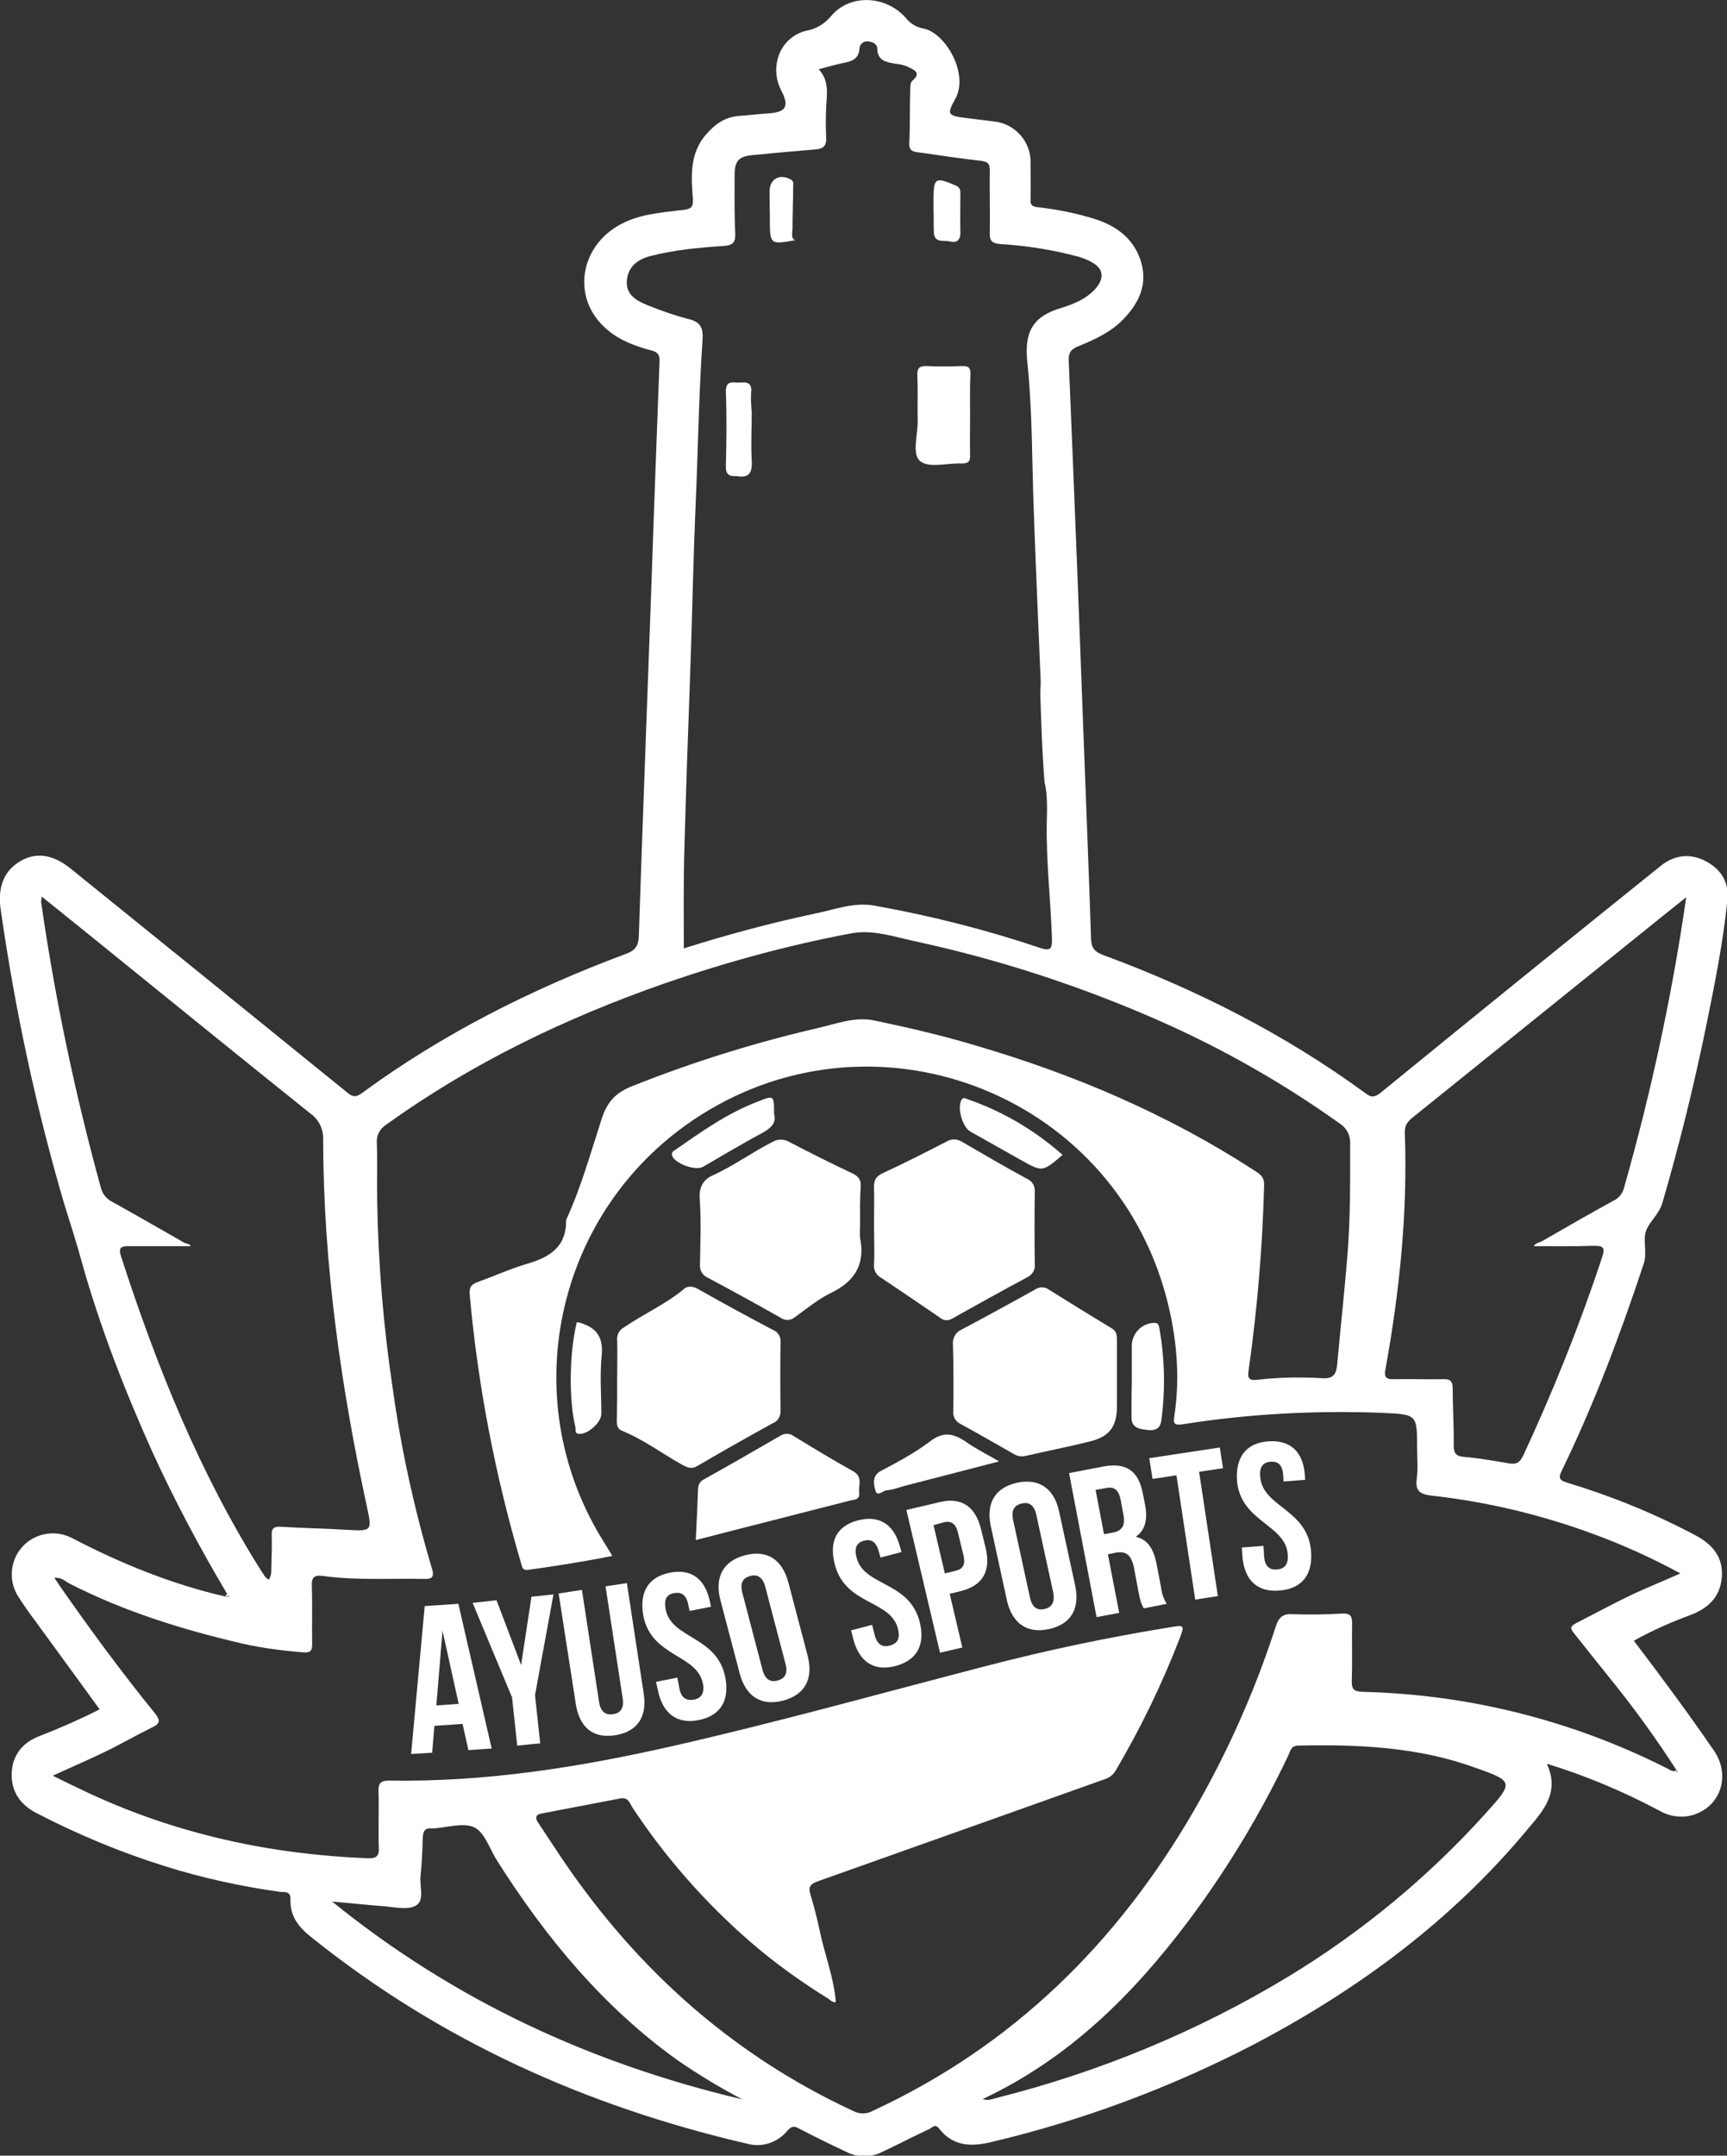 <?xml version="1.0" encoding="utf-8"?>
<!-- Generator: Adobe Illustrator 26.2.1, SVG Export Plug-In . SVG Version: 6.00 Build 0)  -->
<svg version="1.1" id="Capa_1" xmlns="http://www.w3.org/2000/svg" xmlns:xlink="http://www.w3.org/1999/xlink" x="0px" y="0px"
	 viewBox="0 0 533.9 666" style="enable-background:new 0 0 533.9 666;" xml:space="preserve">
<rect x="0" y="0" width="533.9" height="666" fill="#333333" stroke="none"/>
<style type="text/css">
	.st0{fill-rule:evenodd;clip-rule:evenodd;fill:#FFFFFF;}
	.st1{fill-rule:evenodd;clip-rule:evenodd;fill:#FEFEFE;}
	.st2{fill:#FFFFFF;}
	.st3{fill-rule:evenodd;clip-rule:evenodd;fill:#030202;}
	.st4{fill-rule:evenodd;clip-rule:evenodd;fill:none;}
	.st5{fill-rule:evenodd;clip-rule:evenodd;fill:url(#SVGID_1_);}
	.st6{fill-rule:evenodd;clip-rule:evenodd;fill:url(#SVGID_00000050657993421754000190000012040361192647922333_);}
</style>
<path class="st0" d="M70.2,492.4c-8.4-14.1-16.1-28.6-22.9-43.4c-8.7-19.3-16.4-39-22.1-59.4c-1.6-5.9-3.5-11.7-5.3-17.5
	c-8.8-29.9-15.3-60.4-19.7-91.2c-1-6.9,1.1-11.9,6-14.8s10.2-2.2,15.7,2.3c28.5,23,56.9,46,85.4,69.1c1.7,1.4,2.7,1.6,4.6,0.2
	c25.1-18.4,52.6-32.2,81.6-43c3-1.1,3.9-2.5,4-5.7c1.1-33.5,2.4-66.9,3.6-100.4c0.9-25.7,1.8-51.4,2.8-77.1c0.1-2.3-1.1-2.9-2.8-3.3
	c-4.8-1.3-9.4-3-13.2-6.2c-11.8-9.7-8.8-27.1,5.6-33.5c5.8-2.6,12-2.9,18.1-3.7c2.2-0.3,2.7-1,2.6-3.2c-0.5-7.1-1.1-14.2,4.2-20.2
	c2.8-3.2,5.9-5.3,10.2-5.6c3.1-0.2,6.2-0.6,9.3-0.8c5.1-0.4,6.1-2.2,3.7-6.9c-1.6-3-2.1-6.5-1.2-9.8c1.1-4.5,4.7-8,9.3-8.9
	c2.9-0.6,5.4-2.2,7.3-4.5c5.7-6.8,16.8-6.4,23,0.6c1.3,1.7,3.2,2.9,5.4,3.3c6.8,1.2,14.3,14,9.9,21.8c-2.6,4.7-2.3,5.1,2.9,5.8
	c3,0.4,5.9,0.7,8.9,1.1c6.6,0.6,11.7,6.2,11.5,12.9c0,3.8,0.1,7.5,0,11.3c-0.1,1.6,0.5,2.1,2.1,2.3c6.2,0.7,12.3,1.9,18.2,3.8
	c6.3,2.1,11.3,5.8,13.6,12.3c2.6,7.5-0.3,13.6-5.6,18.9c-3.8,3.8-8.7,6-13.6,8c-2.2,0.9-3,1.9-2.9,4.5c1.6,38,3.1,76,4.5,113.9
	c0.8,21.6,1.7,43.1,2.4,64.7c0.1,2.8,1.1,3.9,3.6,4.9c29,10.7,56.3,24.5,81.3,42.8c1.7,1.3,2.6,1.3,4.5-0.1
	c28.8-23.5,57.6-46.8,86.6-70.1c4.3-3.5,9.2-4.1,14.1-1.5s7.2,6.7,6.6,12.1c-1.3,13-3.9,25.8-6.5,38.6c-3.8,18.5-8.3,36.8-13.6,54.9
	c-1,3.5-4.2,5.9-5.1,8.8s0.5,6.7-0.7,10.1c-7.2,21.7-15.2,43-25.2,63.6c-1.1,2.2-1.1,3.1,1.7,3.9c13.6,4.1,26.8,9.5,39.3,16.1
	c5.4,2.8,8.9,6.8,8.4,13.1c-0.5,6.1-4.2,9.6-9.8,11.7c-6,2.2-11.8,4.8-17.4,7.9c8.6,11.3,16.9,22.5,24.8,34
	c5.1,7.5,2.2,16.9-6.1,19.7c-3.6,1.2-7.6,0.7-10.8-1.2c-11.1-5.9-22.7-10.8-34.8-14.5c4.1,8.9-1.1,14.5-5.9,20.2
	c-23.6,28.4-52.7,49.8-85.2,66.8c-25.6,13.2-52.7,23.3-80.7,29.9c-6.3,1.5-11.8,1.3-16.1-4.2c-1.3-1.6-2-0.3-2.9,0.1
	c-4.9,2.3-9.7,4.8-14.6,7.1c-3.5,1.8-7.7,1.8-11.2,0c-4.9-2.3-9.8-4.7-14.6-7.2c-1.5-0.8-2.2-0.8-3.5,0.6c-3,3.7-7.9,5.4-12.5,4.1
	c-49.6-11.5-95.1-31.9-135-64c-3.8-3-6.4-6.5-6.2-11.5c0.1-2.6-1.8-2.2-3.1-2.3c-12.2-1.7-24.2-4.3-35.9-8
	c-13.7-4.3-26.9-9.8-39.6-16.4c-5-2.6-7.7-6.6-7.6-12.1c0.2-5.9,3.5-9.8,9-11.8c6.2-2.4,12.3-5.1,18.2-8.1
	c-6.7-9.2-13.3-18.3-19.9-27.3c-1.8-2.4-3.5-4.8-5.1-7.3c-3.9-5.8-2.4-13.7,3.4-17.6c3.9-2.6,8.9-2.9,13.1-0.7
	c15.2,7.9,30.9,14.3,47.6,18.1h1C70.5,492.9,70.3,492.7,70.2,492.4z M321.6,214.4c0-1.5,0.2-3.1,0.1-4.6
	c-0.7-17.2-1.5-34.5-2.1-51.8c-0.6-15.4-0.4-30.8-2-46.1c-1-9.4,1.7-14.2,10.6-16.8c3.9-1.2,8-2.9,10.8-6.3c2.3-2.9,2.1-5.6-1-7.5
	c-1.4-0.9-3-1.5-4.6-2c-7.9-2.1-15.9-3.4-24.1-3.9c-2.5-0.2-3.4-0.9-3.3-3.4c0.1-6.5-0.1-12.9,0-19.4c0-1.9-0.5-2.6-2.6-2.9
	c-6.4-0.7-12.8-1.7-19.2-2.6c-1.7-0.2-3.2-0.3-3.1-2.9c0.3-5.4,0.1-10.9,0.3-16.3c0-1,0-2.4,0.6-2.9c3.2-2.7,0.2-3.5-1.4-4.4
	c-1.2-0.5-2.4-0.8-3.7-0.9c-2.8-0.5-5.6-0.8-5.7-4.7c0-1.4-1.4-2.1-2.8-2.2c-1.3-0.2-2.5,0.7-2.7,2c0,0.1,0,0.2,0,0.2
	c-0.2,3.4-2.6,4-5.2,4.5c-2.4,0.5-4.7,1.2-7.4,1.9c2.4,2.6,2.7,5.5,2.5,8.6c-0.3,4.1-0.4,8.3-0.2,12.4c0.2,3.1-1.2,3.6-3.7,3.8
	c-6.3,0.5-12.6,1.1-18.9,1.7c-4.5,0.4-5.7,1.8-5.7,6.4c0,6-0.1,11.9,0.2,17.9c0.1,2.9-0.9,3.6-3.7,3.8c-7.6,0.5-15.1,1.2-22.5,3.1
	c-3.9,1-6.9,3.2-7.3,7.5c-0.4,4.5,3,6.3,6.4,7.7c4.2,1.7,8.5,3.2,12.8,4.3c3.7,0.9,4.4,2.9,4.2,6.3c-1.2,17.4-1.4,34.8-2.2,52.2
	c-0.7,16.6-1,33.3-1.6,50c-0.7,19.4-1.4,38.8-1.9,58.1c-0.2,9.2-0.1,18.5-0.1,27.8c13.3-4.2,26.7-7.8,40.3-10.7
	c6.2-1.2,12.2-3.7,18.7-2.5c17.3,3.1,34.3,7.4,51,13c3.7,1.3,3.9,0,3.8-3.1c-0.4-11.8-1.8-23.6-1.6-35.5c0.1-4.2,0.3-8.5-0.7-12.7
	C322.2,232.7,321.9,223.6,321.6,214.4L321.6,214.4z M518.3,546.9c0,0.2,0,0.4-0.1,0.5l0.5-0.1L518.3,546.9
	c-6.6-10.2-13.7-20-21.4-29.4c-3.4-4.3-6.9-8.6-10.3-12.9c-1.1-1.4-1.4-2.1,0.8-3.2c6.9-3.5,13.7-7.3,20.8-10.4
	c3.6-1.6,7.3-3.1,11.3-4.9c-8.7-4.7-17.7-8.8-27-12.2c-16-5.9-32.7-9.9-49.7-11.8c-3.5-0.4-5.4-1.2-4.8-5.3c0.4-3,0.1-6.2,0.1-9.3
	c0-10.6,0-10.5-10.8-11c-20.6-0.8-41.2,0.3-61.5,3.5c-3.1,0.5-3.1-0.4-2.7-2.9c1.8-12.2,0.6-24.4-2.5-36.2
	c-17-64.1-91.9-91.9-146.7-54.6c-41.1,28-54,82.8-29.6,126.1c1.5,2.7,3.3,5.4,5,8.3c-8.9,1.8-17.4,3.1-26,4.3c-1.8,0.3-1.9-1-2.2-2
	c-8-27.2-13.4-55-15.9-83.2c-0.2-2.3,0.7-3.1,2.7-3.8c5-1.8,9.8-4,14.9-5.5c6.9-2,12.3-5.1,12.2-13.4c0-0.1,0.1-0.3,0.1-0.4
	c4.6-10,7.5-20.6,10.9-31c1.7-5.2,4.2-8.1,9.6-10.2c18.6-7.4,37.8-13.4,57.3-17.9c5.7-1.3,11.4-3.6,17.5-2.3
	c10.5,2.2,20.9,4.6,31.2,7.7c30.4,8.9,59.3,21.2,86,38.5c1.7,1.1,3.3,1.9,3.2,4.7c-0.5,19.1-2.1,38.2-4.8,57.2
	c-0.4,2.6,0.2,3.1,2.6,2.9c6.7-0.8,13.4-0.9,20.2-0.5c3.6,0.2,4.3-1.4,4.6-4.4c1-11,2.2-21.9,3.1-32.9c1-11.7,0.9-23.5,0.9-35.3
	c0.1-2.4-1.1-4.7-3.1-6c-17.5-12.5-36.1-23.1-55.8-31.8c-24.5-10.8-50-19.1-76.1-24.7c-6.4-1.4-12.7-3.6-19.5-2.3
	c-19.5,3.7-38.6,8.9-57.4,15.4c-30.6,10.7-59.6,24.6-86,43.6c-2,1.2-3.2,3.4-3,5.7c0.2,5.8,0,11.6,0.1,17.5
	c0.3,19.5,1.9,39,4.8,58.3c2.6,18.8,6.7,37.4,12.1,55.6c1,3.1-0.3,3.4-2.8,3.3c-10.3-0.2-20.6,0.5-30.8-0.9
	c-2.8-0.4-3.6,0.4-3.5,3.2c0.2,5.9,0,11.9,0.1,17.9c0,2.1-0.6,2.6-2.7,2.5c-6.3-0.5-12.6-1.3-18.8-2.7c-18.5-4.3-36.6-9.9-53.6-18.6
	c-1.3-0.7-2.5-2-4.6-1.7c0.6,0.9,1.1,1.5,1.5,2.2c9.4,13.5,19.1,26.7,29.5,39.5c2,2.5,1.6,3.4-1,4.6c-4.9,2.4-9.7,5.2-14.7,7.6
	s-10.1,4.6-15.8,7.2c4.2,2.1,7.8,3.8,11.4,5.5c27.2,12.6,55.9,18.8,85.8,20c2.9,0.1,3.8-0.6,3.6-3.5c-0.2-5.7,0.1-11.4-0.1-17.1
	c-0.1-2.8,0.9-3.4,3.5-3.4c29.6,0.5,58.5-4.1,87.2-10.6c32.6-7.4,64.8-16.4,97.2-24.8c18.8-4.9,37.9-8.9,57.1-12
	c4.1-0.7,4.2-0.5,2.8,3.2c-5.5,14.3-12.2,28.1-20,41.3c-0.8,1.3-2.1,2.2-3.6,2.6l-29.2,10.4c-19.7,7-39.4,14-59.1,21
	c-2.5,0.9-3.1,1.8-2.3,4.3c1.1,3.6,2,7.2,2.8,10.9c1.5,7.4,4.4,14.5,5,22.2l0.1-0.1c-1,0.3-1.7-0.5-2.4-1
	c-8.6-5.3-16.8-11.2-24.4-17.8c-13.9-12.1-26.1-26-36.2-41.3c-0.8-1.3-1.3-3.2-3.6-2.8c-8.2,1.6-16.4,3.1-24.6,4.7
	c-1.7,0.3-1.9,1.4-1,2.7c1.7,2.6,3.4,5.1,5.1,7.7c23.3,35.7,53.6,63.5,92.4,81.5c1.9,1,4.2,1,6.1-0.1c43.2-20,75.5-51.8,99.2-92.7
	c10.4-18,18.9-37.1,25.3-56.9c0.9-2.7,2.1-4,5.1-3.8c5.2,0.2,10.4,0.1,15.5-0.2c2.5-0.1,3,0.8,3,3.1c-0.1,5.8,0.1,11.7-0.1,17.5
	c-0.1,3,0.8,3.5,3.6,3.6c32.5,0.8,64.4,8.8,93.4,23.4C516.1,546.6,517,547.7,518.3,546.9z M83.1,488c1-1.4,0.7-3,0.8-4.5
	c0.1-3.1,0.2-6.2,0.1-9.3c-0.1-2.2,0.9-2.6,2.8-2.5c6.6,0.4,13.2,0.5,19.8,0.9c8.6,0.5,8.5,0.6,6.7-7.7
	c-8-37.1-13.3-74.6-13.4-112.6c0.2-3.3-1.3-6.5-4.1-8.4c-21.7-17.4-43.3-34.9-64.9-52.4c-5.9-4.8-11.8-9.5-18-14.5
	c-0.1,0.5-0.1,1.1-0.2,1.6C17,308.5,23.2,338,31.2,367c0.5,1.9,1.7,3.4,3.5,4.3c7.4,4.1,14.8,8.4,22.2,12.6c0.7,0.4,2,0.4,2,1.1
	c-6.3,0-12.5,0-18.7,0c-2.3,0-3.8,0-2.8,3.1c11,34,24.3,67,43.4,97.3C81.5,486.3,81.9,487.5,83.1,488z M474.2,385
	c0.3-0.9,1.8-1.1,2.8-1.7c7.3-4.2,14.6-8.4,21.9-12.4c1.5-0.7,2.6-2,3.1-3.7c8.4-29.5,14.9-59.6,19.3-90c-1.9,1.5-3.4,2.7-4.9,3.9
	c-26.5,21.3-53,42.7-79.5,64c-1.5,1.2-2.7,2.4-2.6,4.8c0.9,24.6-1.6,49-6,73.2c-0.5,2.5,0.4,3.1,2.7,3c5-0.1,10.1,0.1,15.1,0
	c2.4-0.1,3,0.7,3,3c0,5.7,0.4,11.4,0.3,17.1c0,2.5,0.4,3.7,3.2,3.9c4.6,0.4,9.2,1.2,13.8,2c2.2,0.4,3.4-0.1,4.5-2.4
	c9.3-20,17.5-40.4,24.4-61.3c1.2-3.5-0.2-3.5-2.9-3.5C486.3,385.1,480.2,385,474.2,385z M303.8,648.5c1.7,0.6,2.9,0,4.1-0.3
	c31.9-8,62.4-20.6,90.5-37.6c22.7-13.8,43.3-30.8,61.1-50.6c8.5-9.4,8.4-9.7-3.5-13.9c-17.7-6.4-36.1-7.2-54.7-6.8
	c-2.2,0-2.4,1.7-3,3c-8.6,18.1-19,35.3-31,51.3C350.2,616.3,330.4,636,303.8,648.5z M229.5,648.6c-6.9-3.6-13.5-7.6-19.9-12
	c-23.1-16.5-40.8-37.9-55.9-61.7c-2.3-3.6-3.8-8.7-7-10.3c-3.5-1.7-8.6,0.1-12.9,0.3c-0.1,0-0.3,0-0.4,0c-2-0.2-2.6,0.8-2.7,2.8
	c-0.1,4-0.3,8-0.7,12c-0.3,3,1.2,7.1-1.1,8.8s-6.2,0.8-9.5,0.5c-5.3-0.4-10.6-1-16.7-1.5C140.6,618.2,183,637.6,229.5,648.6
	L229.5,648.6z"/>
<path class="st1" d="M70.2,492.4c0.1,0.2,0.3,0.5,0.4,0.8h-1L70.2,492.4z"/>
<path class="st2" d="M190.8,425.8c0-3.9,0.1-7.8,0-11.6c-0.2-1.7,0.6-3.3,2.1-4.1c6.1-4.2,13-7.2,18.7-12c1.1-0.9,2.8-0.7,4.3,0.2
	c7.6,4.3,15.3,8.5,23.1,12.6c1.6,0.6,2.5,2.3,2.3,3.9c-0.1,7-0.1,14,0,21c0.1,1.7-0.8,3.3-2.4,3.9c-7.8,4.3-15.6,8.7-23.3,13.2
	c-1.8,1.1-3,0.5-4.6-0.3c-6.3-3.5-12.1-7.9-18.8-10.6c-1.5-0.6-1.6-2.2-1.5-3.7C190.8,434.1,190.8,430,190.8,425.8L190.8,425.8z"/>
<path class="st2" d="M265.9,378.6c-0.1,1.3-0.1,2.6,0,3.9c1.6,8.1-1.6,13.3-8.9,16.9c-4,1.9-7.6,4.9-11.2,7.5
	c-1.3,1.1-3.1,1.2-4.5,0.2c-7.4-4.2-14.9-8.3-22.4-12.3c-1.7-0.7-2.7-2.4-2.5-4.2c0.1-6.9,0.4-13.7-0.1-20.5c-0.2-3.7,1.4-5.8,4.1-7
	c6.4-2.9,12.1-7.1,18.4-10.3c1.5-0.9,3.4-1,5-0.1c6.5,3.4,13.1,6.7,19.7,9.8c1.9,0.9,2.7,2,2.6,4.1
	C265.8,370.6,265.9,374.6,265.9,378.6z"/>
<path class="st2" d="M270.2,378.6c0-3.9,0.1-7.8,0-11.6c-0.1-2.2,0.5-3.5,2.6-4.5c6.7-3.1,13.2-6.4,19.8-9.8c1.4-0.9,3.2-0.9,4.7,0
	c6.7,3.9,13.4,7.8,20.2,11.5c1.6,0.7,2.5,2.2,2.4,3.9c-0.1,7.5-0.1,15,0,22.5c0.2,1.7-0.8,3.3-2.3,4c-7.7,4.1-15.4,8.4-23.1,12.7
	c-1.2,0.8-2.8,0.8-3.9-0.2c-6.1-4.2-12.2-8.3-18.3-12.4c-1.5-0.8-2.3-2.5-2.1-4.1C270.4,386.7,270.2,382.7,270.2,378.6L270.2,378.6z
	"/>
<path class="st2" d="M345.3,426.3c0,2.7,0,5.4,0,8.1c0,6.4-2.3,9.5-8.6,11c-6.5,1.6-13.1,2.9-19.6,4.4c-1.3,0.3-2.6,0.1-3.7-0.6
	c-5.5-3.1-11-6.3-16.5-9.3c-1.5-0.7-2.4-2.3-2.2-4c0.1-6.9,0.1-13.7-0.1-20.5c-0.2-1.9,0.8-3.8,2.6-4.6c7.6-4,15.2-8.2,22.8-12.4
	c1.3-0.9,3-0.9,4.2,0c6.4,4,12.9,8,19.5,12c1.5,0.9,1.6,2.1,1.6,3.6C345.3,418,345.3,422.2,345.3,426.3L345.3,426.3z"/>
<path class="st2" d="M215.1,475.8c0.3-5.8,0.5-10.8,0.7-15.8c0-1.3,0.7-2.5,1.9-3c7.9-4.4,15.7-8.9,23.5-13.4c1.3-0.9,3-0.8,4.2,0.1
	c6.1,3.7,12.1,7.4,18.3,10.8c3.2,1.8,1.6,4.5,1.9,6.8s-2,2-3.2,2.4C246.9,467.7,231.3,471.6,215.1,475.8z"/>
<path class="st2" d="M308.9,451.5l-29.4,7.6c-1.8,0.5-3.5,1.2-5.2,1.3c-1.3,0-3.1,2.3-3.7,0c-0.5-1.9-1.1-4.5,1.8-6
	c5.1-2.7,10.4-5.5,15-9c4-3.1,7.1-2.7,11-0.1C301.3,447.4,304.7,449.1,308.9,451.5z"/>
<path class="st2" d="M239.3,344.1c0.8,2.8-0.9,4.4-3.6,5.9c-6.2,3.3-12.3,7-18.4,10.5c-2.3,1.3-8.6-1-9.5-3.4
	c-0.2-0.6,0-1.3,0.6-1.6c8.2-5.7,16.3-11.5,25.7-15.1C239.3,338.3,239.3,338.3,239.3,344.1z"/>
<path class="st2" d="M328.5,356.8c-6.2,5.3-6.2,5.3-12.7,1.7c-5.3-3-10.5-5.9-15.8-8.9c-2.5-1.4-4.1-7.3-2.8-9.7
	c0.6-1.1,1.3-0.5,1.9-0.3C309.9,343.3,319.9,349.2,328.5,356.8z"/>
<path class="st2" d="M178.3,408.5c0.6,0.1,0.9,0.1,1.1,0.2c5.1,1.5,7.2,4.6,6.6,10.2c-0.6,5.9-0.1,11.9-0.1,17.9
	c0,2.7-4.2,6.4-6.9,6.2c-1.5-0.1-0.9-1.3-1.1-2C175.8,432.3,176,418.2,178.3,408.5z"/>
<path class="st2" d="M349.9,426.1c0-3.6,0-7.2,0-10.8c0.3-3.6,3.2-6.5,6.9-6.6c1.2,0,1.4,0.5,1.6,1.6c1.7,9.5,1.9,19.2,0.6,28.7
	c-0.4,2.8-2.5,3-4.2,2.8c-2.1-0.3-4.9-0.4-5-3.7C349.8,434.1,349.8,430.1,349.9,426.1L349.9,426.1z"/>
<path class="st3" d="M258.7,618.5c0.2-0.3,0.4-0.3,0.5,0.1c0,0.1-0.1,0.2-0.1,0.3L258.7,618.5L258.7,618.5z"/>
<path class="st0" d="M299.9,128.2c0,4.1-0.1,8.3,0,12.4c0.1,2.1-0.7,2.6-2.6,2.6c-4.4-0.2-10.1,1.5-12.8-0.7s-0.7-8.2-0.8-12.6
	c-0.1-4.7,0.1-9.3-0.1-14c-0.1-2.2,0.7-2.9,2.9-2.8c3.6,0.2,7.2,0.1,10.9,0c2-0.1,2.7,0.5,2.6,2.6
	C299.8,119.9,299.9,124,299.9,128.2z"/>
<path class="st2" d="M232.4,127.4c0,4.9-0.3,9.9,0,14.8c0.2,3.8-0.7,5.6-4.7,4.9c-2.2,0.1-3.4-0.4-3.3-3.2c0.2-7.6,0.3-15.2,0-22.8
	c-0.1-3.8,2.2-2.8,4.2-2.9c2.3-0.2,4,0,3.6,3.1C232.1,123.4,232.2,125.4,232.4,127.4z"/>
<path class="st2" d="M245.9,74.2c-7.9,1.4-7.9,1.4-7.9-6.8c0-2.7-0.1-5.4-0.1-8.1c0-4,3-5.7,6.5-3.9c1.1,0.6,0.8,1.5,0.8,2.3
	c0,4.4-0.2,8.8-0.2,13.2C244.9,72.2,244.5,73.8,245.9,74.2z"/>
<path class="st2" d="M288.6,64.7c0-1,0-2.1,0-3.1c0-6.7,0.6-7,6.8-4.3c1,0.3,1.6,1.3,1.5,2.3c0,4.1-0.1,8.3,0,12.4
	c0,2.4-1.4,3.1-3.2,2.6s-4.9,0.7-5-2.9C288.6,69.4,288.7,67,288.6,64.7L288.6,64.7z"/>
<path class="st4" d="M487.5,501.5c6.9-3.5,13.7-7.3,20.8-10.4c3.6-1.6,7.3-3.1,11.3-4.9c-8.7-4.7-17.7-8.8-27-12.2
	c-16-5.9-32.7-9.9-49.7-11.8c-3.5-0.4-5.4-1.2-4.8-5.3c0.4-3,0.1-6.2,0.1-9.3c0-10.6,0-10.5-10.8-11c-20.6-0.8-41.2,0.3-61.5,3.5
	c-3.1,0.5-3.1-0.4-2.7-2.9c1.8-12.2,0.6-24.4-2.5-36.2c-17-64.1-91.9-91.9-146.7-54.6c-41.1,28-54,82.8-29.6,126.1
	c1.5,2.7,3.3,5.4,5,8.3c-8.9,1.8-17.4,3.1-26,4.3c-1.8,0.3-1.9-1-2.2-2c-8-27.2-13.4-55-15.9-83.2c-0.2-2.3,0.7-3.1,2.7-3.8
	c5-1.8,9.8-4,14.9-5.5c6.9-2,12.3-5.1,12.2-13.4c0-0.1,0.1-0.3,0.1-0.4c4.6-10,7.5-20.6,10.9-31c1.7-5.2,4.2-8.1,9.6-10.2
	c18.6-7.4,37.8-13.4,57.3-17.9c5.7-1.3,11.4-3.6,17.5-2.3c10.5,2.2,20.9,4.6,31.2,7.7c30.4,8.9,59.3,21.2,86,38.5
	c1.7,1.1,3.3,1.9,3.2,4.7c-0.5,19.1-2.1,38.2-4.8,57.2c-0.4,2.6,0.2,3.1,2.6,2.9c6.7-0.8,13.4-0.9,20.2-0.5c3.6,0.2,4.3-1.4,4.6-4.4
	c1-11,2.2-21.9,3.1-32.9c1-11.7,0.9-23.5,0.9-35.3c0.1-2.4-1.1-4.7-3.1-6c-17.5-12.5-36.1-23.1-55.8-31.8
	c-24.5-10.8-50-19.1-76.1-24.7c-6.4-1.4-12.7-3.6-19.5-2.3c-19.5,3.7-38.6,8.9-57.4,15.4c-30.6,10.7-59.6,24.6-86,43.6
	c-2,1.2-3.2,3.4-3,5.7c0.2,5.8,0,11.6,0.1,17.5c0.3,19.5,1.9,39,4.8,58.3c2.6,18.8,6.7,37.4,12.1,55.6c1,3.1-0.3,3.4-2.8,3.3
	c-10.3-0.2-20.6,0.5-30.8-0.9c-2.8-0.4-3.6,0.4-3.5,3.2c0.2,5.9,0,11.9,0.1,17.9c0,2.1-0.6,2.6-2.7,2.5c-6.3-0.5-12.6-1.3-18.8-2.7
	c-18.5-4.3-36.6-9.9-53.6-18.6c-1.3-0.7-2.5-2-4.6-1.7c0.6,0.9,1.1,1.5,1.5,2.2c9.4,13.5,19.1,26.7,29.5,39.5c2,2.5,1.6,3.4-1,4.6
	c-4.9,2.4-9.7,5.2-14.7,7.6s-10.1,4.6-15.8,7.2c4.2,2.1,7.8,3.8,11.4,5.5c27.2,12.6,55.9,18.8,85.8,20c2.9,0.1,3.8-0.6,3.6-3.5
	c-0.2-5.7,0.1-11.4-0.1-17.1c-0.1-2.8,0.9-3.4,3.5-3.4c29.6,0.5,58.5-4.1,87.2-10.6c32.6-7.4,64.8-16.4,97.2-24.8
	c18.8-4.9,37.9-8.9,57.1-12c4.1-0.7,4.2-0.5,2.8,3.2c-5.5,14.3-12.2,28.1-20,41.3c-0.8,1.3-2.1,2.2-3.6,2.6l-29.2,10.4
	c-19.7,7-39.4,14-59.1,21c-2.5,0.9-3.1,1.8-2.3,4.3c1.1,3.6,2,7.2,2.8,10.9c1.5,7.4,4.3,14.5,5,22.1h0.1l0,0
	c0.2-0.2,0.4-0.2,0.4,0.1c0,0.1-0.1,0.2-0.1,0.3c-0.1-0.2-0.2-0.3-0.3-0.5c0,0-0.1,0-0.1,0.1s0-0.1,0-0.1c-1,0.2-1.6-0.5-2.4-1
	c-8.6-5.3-16.8-11.2-24.4-17.8c-13.9-12.1-26.1-26-36.2-41.3c-0.8-1.3-1.3-3.2-3.6-2.8c-8.2,1.6-16.4,3.1-24.6,4.7
	c-1.7,0.3-1.9,1.4-1,2.7c1.7,2.6,3.4,5.1,5.1,7.7c23.3,35.7,53.6,63.5,92.4,81.5c1.9,1,4.2,1,6.1-0.1c43.2-20,75.5-51.8,99.2-92.7
	c10.4-18,18.9-37.1,25.3-56.9c0.9-2.7,2.1-4,5.1-3.8c5.2,0.2,10.4,0.1,15.5-0.2c2.5-0.1,3,0.8,3,3.1c-0.1,5.8,0.1,11.7-0.1,17.5
	c-0.1,3,0.8,3.5,3.6,3.6c32.5,0.8,64.4,8.8,93.4,23.4c0.9,0.5,1.8,1.5,3,0.9c-6.5-10.2-13.6-20.1-21.3-29.4
	c-3.4-4.3-6.9-8.6-10.3-12.9C485.6,503.3,485.2,502.6,487.5,501.5z M186,418.9c-0.6,5.9-0.1,11.9-0.1,17.9c0,2.7-4.2,6.4-6.9,6.2
	c-1.5-0.1-0.9-1.3-1.1-2c-2.1-8.7-1.9-22.8,0.4-32.4c0.6,0.1,0.9,0.1,1.1,0.2C184.5,410.3,186.6,413.3,186,418.9z M349.9,426.1
	c0-3.6,0-7.2,0-10.8c0.3-3.6,3.2-6.5,6.9-6.6c1.2,0,1.4,0.5,1.6,1.6c1.7,9.5,1.9,19.2,0.6,28.7c-0.4,2.8-2.5,3-4.2,2.8
	c-2.1-0.3-4.9-0.4-5-3.7C349.8,434.1,349.8,430.1,349.9,426.1L349.9,426.1z M343.7,410.3c1.5,0.9,1.6,2.1,1.6,3.6
	c0,4.1,0,8.3,0,12.4l0,0c0,2.7,0,5.4,0,8.1c0,6.4-2.3,9.5-8.6,11c-6.5,1.6-13.1,2.9-19.6,4.4c-1.3,0.3-2.6,0.1-3.7-0.6
	c-5.5-3.1-11-6.3-16.5-9.3c-1.5-0.7-2.4-2.3-2.2-4c0.1-6.9,0.1-13.7-0.1-20.5c-0.2-1.9,0.8-3.8,2.6-4.6c7.6-4,15.2-8.2,22.8-12.4
	c1.3-0.9,3-0.9,4.2,0C330.7,402.3,337.2,406.3,343.7,410.3z M297.2,339.9c0.6-1.1,1.3-0.5,1.9-0.3c10.8,3.8,20.8,9.7,29.4,17.3
	c-6.2,5.3-6.2,5.3-12.7,1.7c-5.3-3-10.5-5.9-15.8-8.9C297.4,348.2,295.9,342.3,297.2,339.9L297.2,339.9z M272.9,362.5
	c6.7-3.1,13.2-6.4,19.8-9.8c1.4-0.9,3.2-0.9,4.7,0c6.7,3.9,13.4,7.8,20.2,11.5c1.6,0.7,2.5,2.2,2.4,3.9c-0.1,7.5-0.1,15,0,22.5
	c0.2,1.7-0.8,3.3-2.3,4c-7.7,4.1-15.4,8.4-23.1,12.7c-1.2,0.8-2.8,0.8-3.9-0.2c-6.1-4.2-12.2-8.3-18.3-12.4
	c-1.5-0.8-2.3-2.5-2.1-4.1c0.1-4,0-8,0-12l0,0c0-3.9,0.1-7.8,0-11.6C270.1,364.8,270.7,363.5,272.9,362.5z M272.4,454.4
	c5.1-2.7,10.4-5.5,15-9c4-3.1,7.1-2.7,11-0.1c3,2.1,6.4,3.8,10.7,6.2l-29.4,7.6c-1.8,0.5-3.5,1.2-5.2,1.3c-1.3,0-3.1,2.3-3.7,0
	C270.1,458.4,269.4,455.9,272.4,454.4L272.4,454.4z M265.8,461.2c0.3,2.4-2,2-3.2,2.4c-15.6,4.1-31.1,8-47.3,12.2
	c0.3-5.8,0.5-10.8,0.7-15.8c0-1.3,0.7-2.5,1.9-3c7.9-4.4,15.7-8.9,23.5-13.4c1.3-0.9,3-0.8,4.2,0.1c6.1,3.7,12.1,7.4,18.3,10.8
	C267,456.2,265.4,458.9,265.8,461.2L265.8,461.2z M243.6,352.7c6.5,3.4,13.1,6.7,19.7,9.8c1.9,0.9,2.7,2,2.6,4.1
	c-0.2,4-0.1,8-0.1,12c-0.1,1.3-0.1,2.6,0,3.9c1.6,8.1-1.6,13.3-8.9,16.9c-4,1.9-7.6,4.9-11.2,7.5c-1.3,1.1-3.1,1.2-4.5,0.2
	c-7.4-4.2-14.9-8.3-22.4-12.3c-1.7-0.7-2.7-2.4-2.5-4.2c0.1-6.9,0.4-13.7-0.1-20.5c-0.2-3.7,1.4-5.8,4.1-7
	c6.4-2.9,12.1-7.1,18.4-10.3C240.1,351.8,242.1,351.8,243.6,352.7z M208.4,355.4c8.2-5.7,16.3-11.5,25.7-15.1c5.2-2,5.1-2,5.2,3.8
	c0.8,2.8-0.9,4.4-3.6,5.9c-6.2,3.3-12.3,7-18.4,10.5c-2.3,1.3-8.6-1-9.5-3.4C207.6,356.4,207.9,355.7,208.4,355.4z M192.9,410.1
	c6.1-4.2,13-7.2,18.7-12c1.1-0.9,2.8-0.7,4.3,0.2c7.6,4.3,15.3,8.5,23.1,12.6c1.6,0.6,2.5,2.3,2.3,3.9c-0.1,7-0.1,14,0,21
	c0.1,1.7-0.8,3.3-2.4,3.9c-7.8,4.3-15.6,8.7-23.3,13.2c-1.8,1.1-3,0.5-4.6-0.3c-6.3-3.5-12.1-7.9-18.8-10.6
	c-1.5-0.6-1.6-2.2-1.5-3.7c0-4.1,0-8.3,0-12.4l0,0c0-3.9,0.1-7.8,0-11.6C190.6,412.5,191.4,410.9,192.9,410.1z"/>
<path class="st4" d="M199.8,94.5c4.2,1.7,8.5,3.2,12.8,4.3c3.7,0.9,4.4,2.9,4.2,6.3c-1.2,17.4-1.4,34.8-2.2,52.2
	c-0.7,16.6-1,33.3-1.6,50c-0.7,19.4-1.4,38.8-1.9,58.1c-0.2,9.2-0.1,18.5-0.1,27.8c13.3-4.2,26.7-7.8,40.4-10.7
	c6.2-1.2,12.2-3.7,18.7-2.5c17.3,3.1,34.3,7.4,51,13c3.7,1.3,3.9,0,3.8-3.1c-0.4-11.8-1.8-23.6-1.6-35.5c0.1-4.2,0.3-8.5-0.7-12.7
	c-1.4-0.3-2.7-0.9-3.8-1.9c1.1,1,2.4,1.7,3.8,1.9c-0.3-9.1-0.7-18.2-1-27.3c0-1.5,0.2-3.1,0.1-4.6c-0.7-17.2-1.5-34.5-2.1-51.8
	c-0.6-15.4-0.4-30.8-2-46.1c-1-9.4,1.7-14.2,10.6-16.8c3.9-1.2,8-2.9,10.8-6.3c2.3-2.9,2.1-5.6-1-7.5c-1.4-0.9-3-1.5-4.6-2
	c-7.9-2.1-15.9-3.4-24.1-3.9c-2.5-0.2-3.4-0.9-3.3-3.4c0.1-6.5-0.1-12.9,0-19.4c0-1.9-0.5-2.6-2.6-2.9c-6.4-0.7-12.8-1.7-19.2-2.6
	c-1.7-0.2-3.2-0.3-3.1-2.9c0.3-5.4,0.1-10.9,0.3-16.3c0-1,0-2.4,0.6-2.9c3.2-2.7,0.2-3.5-1.4-4.4c-1.2-0.5-2.4-0.8-3.7-0.9
	c-2.8-0.5-5.6-0.8-5.7-4.7c0-1.4-1.4-2.1-2.8-2.2c-1.3-0.2-2.5,0.7-2.7,2c0,0.1,0,0.2,0,0.2c-0.2,3.4-2.6,4-5.2,4.5
	c-2.4,0.5-4.7,1.2-7.4,1.9c2.4,2.6,2.7,5.5,2.5,8.6c-0.3,4.1-0.4,8.3-0.2,12.4c0.2,3.1-1.2,3.6-3.7,3.8c-6.3,0.5-12.6,1.1-18.9,1.7
	c-4.5,0.4-5.7,1.8-5.7,6.4c0,6-0.1,11.9,0.2,17.9c0.1,2.9-0.9,3.6-3.7,3.8c-7.6,0.5-15.1,1.2-22.5,3.1c-3.9,1-6.9,3.2-7.3,7.5
	C192.9,91.3,196.4,93.1,199.8,94.5z M288.6,61.6c0-6.7,0.6-7,6.8-4.3c1,0.3,1.6,1.3,1.5,2.3c0,4.1-0.1,8.3,0,12.4
	c0,2.4-1.4,3.1-3.2,2.6s-4.9,0.7-5-2.9c-0.1-2.3,0-4.7,0-7l0,0C288.6,63.7,288.6,62.7,288.6,61.6L288.6,61.6z M283.6,115.9
	c-0.1-2.2,0.7-2.9,2.9-2.8c3.6,0.2,7.2,0.1,10.9,0c2-0.1,2.7,0.5,2.6,2.6c-0.1,4.1,0,8.3,0,12.4s-0.1,8.3,0,12.4
	c0.1,2.1-0.7,2.6-2.6,2.6c-4.4-0.2-10.1,1.5-12.8-0.7s-0.7-8.2-0.8-12.6C283.5,125.3,283.8,120.6,283.6,115.9L283.6,115.9z
	 M244.3,55.3c1.1,0.6,0.8,1.5,0.8,2.3c0,4.4-0.2,8.8-0.2,13.2c0,1.3-0.4,2.9,1,3.3c-7.9,1.4-7.9,1.4-7.9-6.8c0-2.7-0.1-5.4-0.1-8.1
	C237.8,55.3,240.8,53.5,244.3,55.3L244.3,55.3z M228.6,118.2c2.3-0.2,4,0,3.6,3.1c-0.1,2,0,4.1,0.2,6.1c0,4.9-0.3,9.9,0,14.8
	c0.2,3.8-0.7,5.6-4.7,4.9c-2.2,0.1-3.4-0.4-3.3-3.2c0.2-7.6,0.3-15.2,0-22.8C224.3,117.3,226.6,118.4,228.6,118.2L228.6,118.2z"/>
<path class="st4" d="M34.7,371.3c7.4,4.1,14.8,8.4,22.2,12.6c0.7,0.4,2,0.4,2,1.1c-6.3,0-12.5,0-18.7,0c-2.3,0-3.8,0-2.8,3.1
	c11,34,24.3,67,43.4,97.3c0.6,1,1,2.1,2.2,2.6c1-1.4,0.7-3,0.8-4.5c0.1-3.1,0.2-6.2,0.1-9.3c-0.1-2.2,0.9-2.6,2.8-2.5
	c6.6,0.4,13.2,0.5,19.8,0.9c8.6,0.5,8.5,0.6,6.7-7.7c-8-37.1-13.3-74.6-13.4-112.6c0.2-3.3-1.3-6.5-4.1-8.4
	c-21.7-17.4-43.3-34.9-64.9-52.4c-5.9-4.8-11.8-9.5-18-14.5c-0.1,0.5-0.1,1.1-0.2,1.6C17,308.5,23.2,338,31.2,367
	C31.7,368.9,32.9,370.4,34.7,371.3z"/>
<path class="st4" d="M456,546.1c-17.7-6.4-36.1-7.2-54.7-6.8c-2.2,0-2.4,1.7-3,3c-8.6,18.1-19,35.3-31,51.3
	c-17.2,22.7-37.1,42.3-63.7,54.8c1.7,0.6,2.9,0,4.1-0.3c31.9-8,62.4-20.6,90.5-37.6c22.7-13.8,43.3-30.8,61.1-50.6
	C468,550.6,467.9,550.4,456,546.1z"/>
<path class="st4" d="M153.7,574.9c-2.3-3.6-3.8-8.7-7-10.3c-3.5-1.7-8.6,0.1-12.9,0.3c-0.1,0-0.3,0-0.4,0c-2-0.2-2.6,0.8-2.7,2.8
	c-0.1,4-0.3,8-0.7,12c-0.3,3,1.2,7.1-1.1,8.8s-6.2,0.8-9.5,0.5c-5.3-0.4-10.6-1-16.7-1.5c38,30.7,80.4,50.2,126.9,61.1
	c-6.9-3.6-13.5-7.6-19.9-12C186.5,620.1,168.8,598.7,153.7,574.9z"/>
<linearGradient id="SVGID_1_" gradientUnits="userSpaceOnUse" x1="557.36" y1="101.148" x2="557.42" y2="101.219" gradientTransform="matrix(1 0 0 -1 -39.13 648.16)">
	<stop  offset="0" style="stop-color:#AF7514"/>
	<stop  offset="0.14" style="stop-color:#E0BA5F"/>
	<stop  offset="0.21" style="stop-color:#F4D67E"/>
	<stop  offset="0.49" style="stop-color:#AF7514"/>
	<stop  offset="0.68" style="stop-color:#E0BA5F"/>
	<stop  offset="0.77" style="stop-color:#F4D67E"/>
	<stop  offset="1" style="stop-color:#AF7514"/>
</linearGradient>
<path class="st5" d="M518.3,547C518.3,547,518.3,547,518.3,547C518.3,546.9,518.2,547,518.3,547L518.3,547
	C518.2,547,518.2,547,518.3,547z"/>
<linearGradient id="SVGID_00000163057346005894752970000013979646447881546172_" gradientUnits="userSpaceOnUse" x1="557.35" y1="100.66" x2="557.66" y2="100.97" gradientTransform="matrix(1 0 0 -1 -39.13 648.16)">
	<stop  offset="0" style="stop-color:#AF7514"/>
	<stop  offset="0.14" style="stop-color:#E0BA5F"/>
	<stop  offset="0.21" style="stop-color:#F4D67E"/>
	<stop  offset="0.49" style="stop-color:#AF7514"/>
	<stop  offset="0.68" style="stop-color:#E0BA5F"/>
	<stop  offset="0.77" style="stop-color:#F4D67E"/>
	<stop  offset="1" style="stop-color:#AF7514"/>
</linearGradient>
<path style="fill-rule:evenodd;clip-rule:evenodd;fill:url(#SVGID_00000163057346005894752970000013979646447881546172_);" d="
	M518.7,547.4l-0.4-0.3l-0.1,0.5L518.7,547.4z"/>
<path class="st2" d="M152,540.2l-7.2,0.5l-1.8-8.1l-8.7,0.6l-0.7,8.3l-6.5,0.4l4.2-45.7l10.4-0.7L152,540.2z M134.9,526.9l6.9-0.5
	l-5-22.6L134.9,526.9z"/>
<path class="st2" d="M158.3,524.4l-12.2-29.2l7.4-0.8l7.6,20l3.2-21.1l6.8-0.7l-5.7,31.1l1.6,14.9l-7.1,0.7L158.3,524.4z"/>
<path class="st2" d="M179.9,491.2l5.3,34.6c0.5,3.2,2.1,4.1,4.3,3.8s3.5-1.7,3-4.9l-5.3-34.6l6.6-1l5.2,34.1
	c1.1,7.2-1.9,11.8-8.8,12.9s-11.1-2.5-12.2-9.7l-5.3-34.1L179.9,491.2z"/>
<path class="st2" d="M207,485.9c6.8-1.4,11.1,2,12.5,9.1l0.3,1.4l-6.6,1.3l-0.4-1.8c-0.6-3.2-2.1-4.1-4.4-3.7s-3.2,1.9-2.6,5.1
	c1.9,9.1,15.8,8.1,18.4,20.8c1.4,7.1-1.3,11.9-8.1,13.3s-11.2-2-12.7-9.1l-0.6-2.7l6.6-1.3l0.6,3.2c0.6,3.2,2.3,4,4.5,3.6
	c2.2-0.4,3.4-1.9,2.8-5c-1.9-9.1-15.8-8.1-18.4-20.8C197.6,492.1,200.2,487.3,207,485.9z"/>
<path class="st2" d="M222.7,494.3c-1.8-7,0.8-12,7.6-13.8s11.5,1.3,13.4,8.3l6,22.8c1.8,7-0.8,12-7.6,13.8s-11.5-1.3-13.4-8.3
	L222.7,494.3z M235.7,515.8c0.8,3.1,2.5,4,4.7,3.4s3.3-2.1,2.4-5.3l-6.2-23.6c-0.8-3.1-2.5-4-4.7-3.4s-3.2,2.1-2.4,5.2L235.7,515.8z
	"/>
<path class="st2" d="M265.3,469.7c6.7-1.7,11.2,1.4,13,8.4l0.4,1.4l-6.5,1.7l-0.5-1.8c-0.8-3.1-2.4-4-4.6-3.4s-3.1,2.1-2.3,5.2
	c2.3,9,16.2,7.2,19.5,19.8c1.8,7-0.7,11.9-7.4,13.7s-11.3-1.3-13.1-8.3l-0.7-2.7l6.5-1.7l0.8,3.1c0.8,3.1,2.5,3.9,4.7,3.3
	s3.3-2,2.5-5.2c-2.3-9-16.2-7.2-19.5-19.8C256.2,476.3,258.6,471.4,265.3,469.7z"/>
<path class="st2" d="M303.3,472.5l1.4,5.7c1.7,7.1-0.8,11.7-7.8,13.4l-3.3,0.8l3.9,16.6l-6.9,1.6l-10.4-44.1l10.2-2.4
	C297.3,462.4,301.6,465.5,303.3,472.5z M288.6,471.2l3.5,14.9l3.3-0.8c2.2-0.5,3.2-1.8,2.4-5l-1.6-6.6c-0.7-3.1-2.2-3.9-4.4-3.4
	L288.6,471.2z"/>
<path class="st2" d="M306.3,471.5c-1.5-7.1,1.3-11.9,8.1-13.4s11.5,1.8,13,8.8l5,23c1.5,7.1-1.3,11.9-8.1,13.4s-11.4-1.8-13-8.8
	L306.3,471.5z M318.4,493.5c0.7,3.2,2.3,4.1,4.5,3.6s3.3-2,2.7-5.1l-5.2-23.9c-0.7-3.2-2.3-4.1-4.5-3.6s-3.4,2-2.7,5.1L318.4,493.5z
	"/>
<path class="st2" d="M353.6,496.9c-0.6-1.1-1-1.7-1.7-5.4l-1.3-7c-0.8-4.1-2.5-5.4-5.7-4.8l-2.4,0.5l3.5,18.1l-7,1.3l-8.5-44.5
	l10.5-2c7.2-1.4,11,1.4,12.3,8.3l0.7,3.5c0.9,4.6,0,7.9-2.9,9.9c3.8,0.8,5.6,3.9,6.5,8.6l1.3,6.8c0.2,1.9,0.8,3.7,1.8,5.3
	L353.6,496.9z M338.7,460.3l2.6,13.7l2.7-0.5c2.6-0.5,4-1.9,3.3-5.5l-0.8-4.4c-0.6-3.2-2-4.4-4.4-3.9L338.7,460.3z"/>
<path class="st2" d="M355.3,450.5l21.8-3.3l1,6.4l-7.4,1.1l5.8,38.4l-7,1.1l-5.8-38.4l-7.4,1.1L355.3,450.5z"/>
<path class="st2" d="M392.1,445.3c6.9-0.5,10.8,3.3,11.3,10.5l0.1,1.4l-6.7,0.5l-0.1-1.9c-0.2-3.2-1.6-4.4-3.9-4.2s-3.5,1.5-3.2,4.7
	c0.7,9.3,14.7,10,15.7,22.9c0.6,7.2-2.7,11.6-9.7,12.2s-10.9-3.3-11.5-10.5l-0.2-2.8l6.7-0.5l0.2,3.2c0.2,3.2,1.8,4.3,4,4.1
	s3.6-1.5,3.3-4.7c-0.7-9.3-14.7-10-15.7-22.9C382,450.2,385.2,445.8,392.1,445.3z"/>
</svg>
